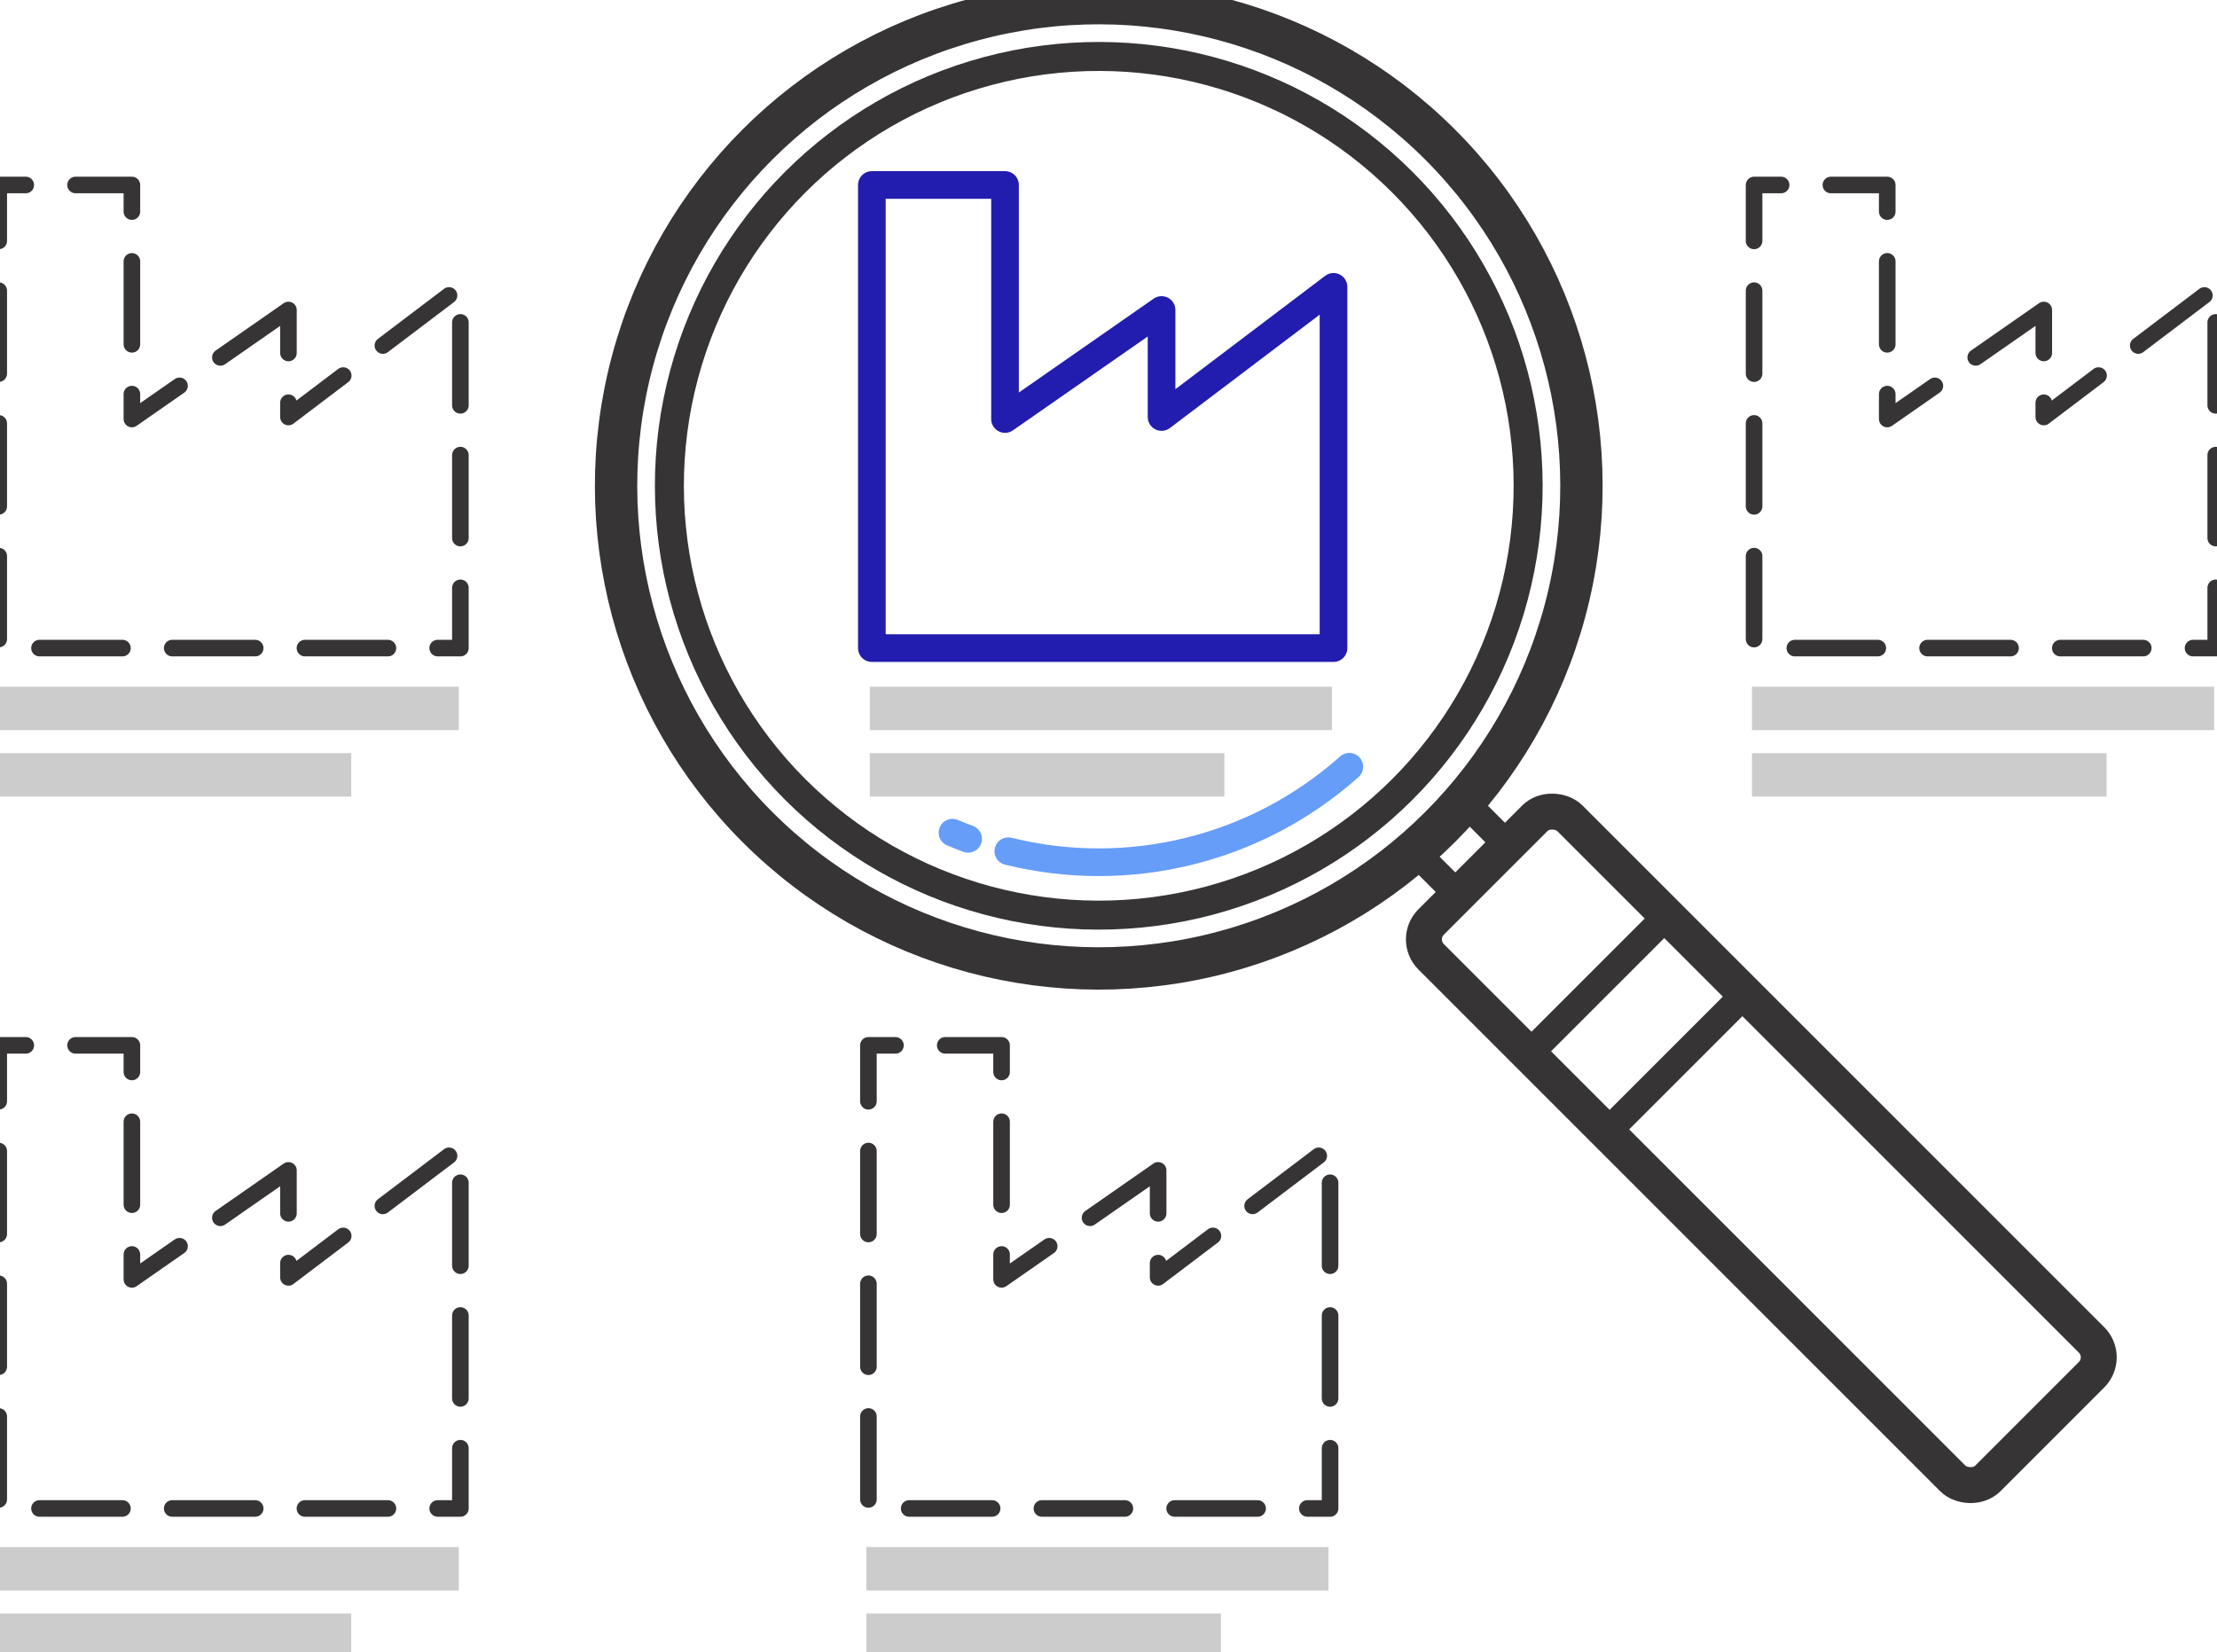 <?xml version="1.0" encoding="UTF-8"?>
<!DOCTYPE svg PUBLIC "-//W3C//DTD SVG 1.1//EN" "http://www.w3.org/Graphics/SVG/1.1/DTD/svg11.dtd">
<!-- Creator: CorelDRAW 2020 (64-Bit) -->
<svg xmlns="http://www.w3.org/2000/svg" xml:space="preserve" width="1.578in" height="1.176in" version="1.1" style="shape-rendering:geometricPrecision; text-rendering:geometricPrecision; image-rendering:optimizeQuality; fill-rule:evenodd; clip-rule:evenodd"
viewBox="0 0 1578.19 1175.98"
 xmlns:xlink="http://www.w3.org/1999/xlink"
 xmlns:xodm="http://www.corel.com/coreldraw/odm/2003">
 <defs>
  <style type="text/css">
   <![CDATA[
    .str4 {stroke:#CCCCCC;stroke-width:3;stroke-miterlimit:2.613}
    .str0 {stroke:#373435;stroke-width:25.59;stroke-linecap:round;stroke-linejoin:round;stroke-miterlimit:2.613}
    .str1 {stroke:#373435;stroke-width:19.69;stroke-linecap:round;stroke-linejoin:round;stroke-miterlimit:2.613}
    .str3 {stroke:#221DAF;stroke-width:19.69;stroke-linecap:round;stroke-linejoin:round;stroke-miterlimit:2.613}
    .str2 {stroke:#669DF9;stroke-width:19.69;stroke-linecap:round;stroke-linejoin:round;stroke-miterlimit:2.613}
    .str5 {stroke:#373435;stroke-width:11.81;stroke-linecap:round;stroke-linejoin:round;stroke-miterlimit:2.613;stroke-dasharray:59.055 35.433}
    .fil0 {fill:none}
    .fil1 {fill:#CCCCCC}
   ]]>
  </style>
 </defs>
 <g id="Layer_x0020_1">
  <g id="_1897697805280">
   <g>
    <rect class="fil0 str0" transform="matrix(0.707 -0.707 0.707 0.707 1006.37 668.668)" width="139.58" height="560.42" rx="17.51" ry="17.51"/>
    <rect class="fil0 str1" transform="matrix(0.707 -0.707 0.707 0.707 1088.13 750.428)" width="139.58" height="78.65"/>
    <rect class="fil0 str1" transform="matrix(0.707 -0.707 0.707 0.707 1010.42 609.376)" width="50" height="39.06"/>
    <circle class="fil0 str1" transform="matrix(0.741 -0.741 0.741 0.741 782.161 345.76)" r="291.67"/>
    <g>
     <path class="fil0 str2" d="M960.53 545.77c-66.03,58.89 -156.86,81.39 -242.74,60.14"/>
     <path class="fil0 str2" d="M689.15 597.09c-3.73,-1.38 -7.44,-2.85 -11.11,-4.39"/>
    </g>
    <circle class="fil0 str0" transform="matrix(0.833 -0.833 0.833 0.833 782.161 345.76)" r="291.67"/>
   </g>
   <g>
    <polygon class="fil0 str3" points="826.87,220.61 715.43,298.22 715.43,131.61 620.64,131.61 620.64,301.92 620.64,461.3 715.43,461.3 949.27,461.3 949.27,301.92 949.27,204.13 826.87,296.79 "/>
    <rect class="fil1 str4" x="620.64" y="490.27" width="326" height="27.93"/>
    <rect class="fil1 str4" x="620.64" y="537.57" width="249.43" height="27.93"/>
   </g>
   <g>
    <polygon class="fil0 str5" points="205.33,220.61 93.89,298.22 93.89,131.61 -0.9,131.61 -0.9,301.92 -0.9,461.3 93.89,461.3 327.73,461.3 327.73,301.92 327.73,204.13 205.33,296.79 "/>
    <rect class="fil1 str4" x="-0.9" y="490.27" width="326" height="27.93"/>
    <rect class="fil1 str4" x="-0.9" y="537.57" width="249.43" height="27.93"/>
   </g>
   <g>
    <polygon class="fil0 str5" points="1454.89,220.61 1343.45,298.22 1343.45,131.61 1248.66,131.61 1248.66,301.92 1248.66,461.3 1343.45,461.3 1577.29,461.3 1577.29,301.92 1577.29,204.13 1454.89,296.79 "/>
    <rect class="fil1 str4" x="1248.66" y="490.27" width="326" height="27.93"/>
    <rect class="fil1 str4" x="1248.66" y="537.57" width="249.43" height="27.93"/>
   </g>
   <g>
    <polygon class="fil0 str5" points="205.33,833.11 93.89,910.72 93.89,744.11 -0.9,744.11 -0.9,914.42 -0.9,1073.8 93.89,1073.8 327.73,1073.8 327.73,914.42 327.73,816.63 205.33,909.29 "/>
    <rect class="fil1 str4" x="-0.9" y="1102.77" width="326" height="27.93"/>
    <rect class="fil1 str4" x="-0.9" y="1150.07" width="249.43" height="27.93"/>
   </g>
   <g>
    <polygon class="fil0 str5" points="824.42,833.11 712.98,910.72 712.98,744.11 618.19,744.11 618.19,914.42 618.19,1073.8 712.98,1073.8 946.83,1073.8 946.83,914.42 946.83,816.63 824.42,909.29 "/>
    <rect class="fil1 str4" x="618.19" y="1102.77" width="326" height="27.93"/>
    <rect class="fil1 str4" x="618.19" y="1150.07" width="249.43" height="27.93"/>
   </g>
  </g>
 </g>
</svg>
